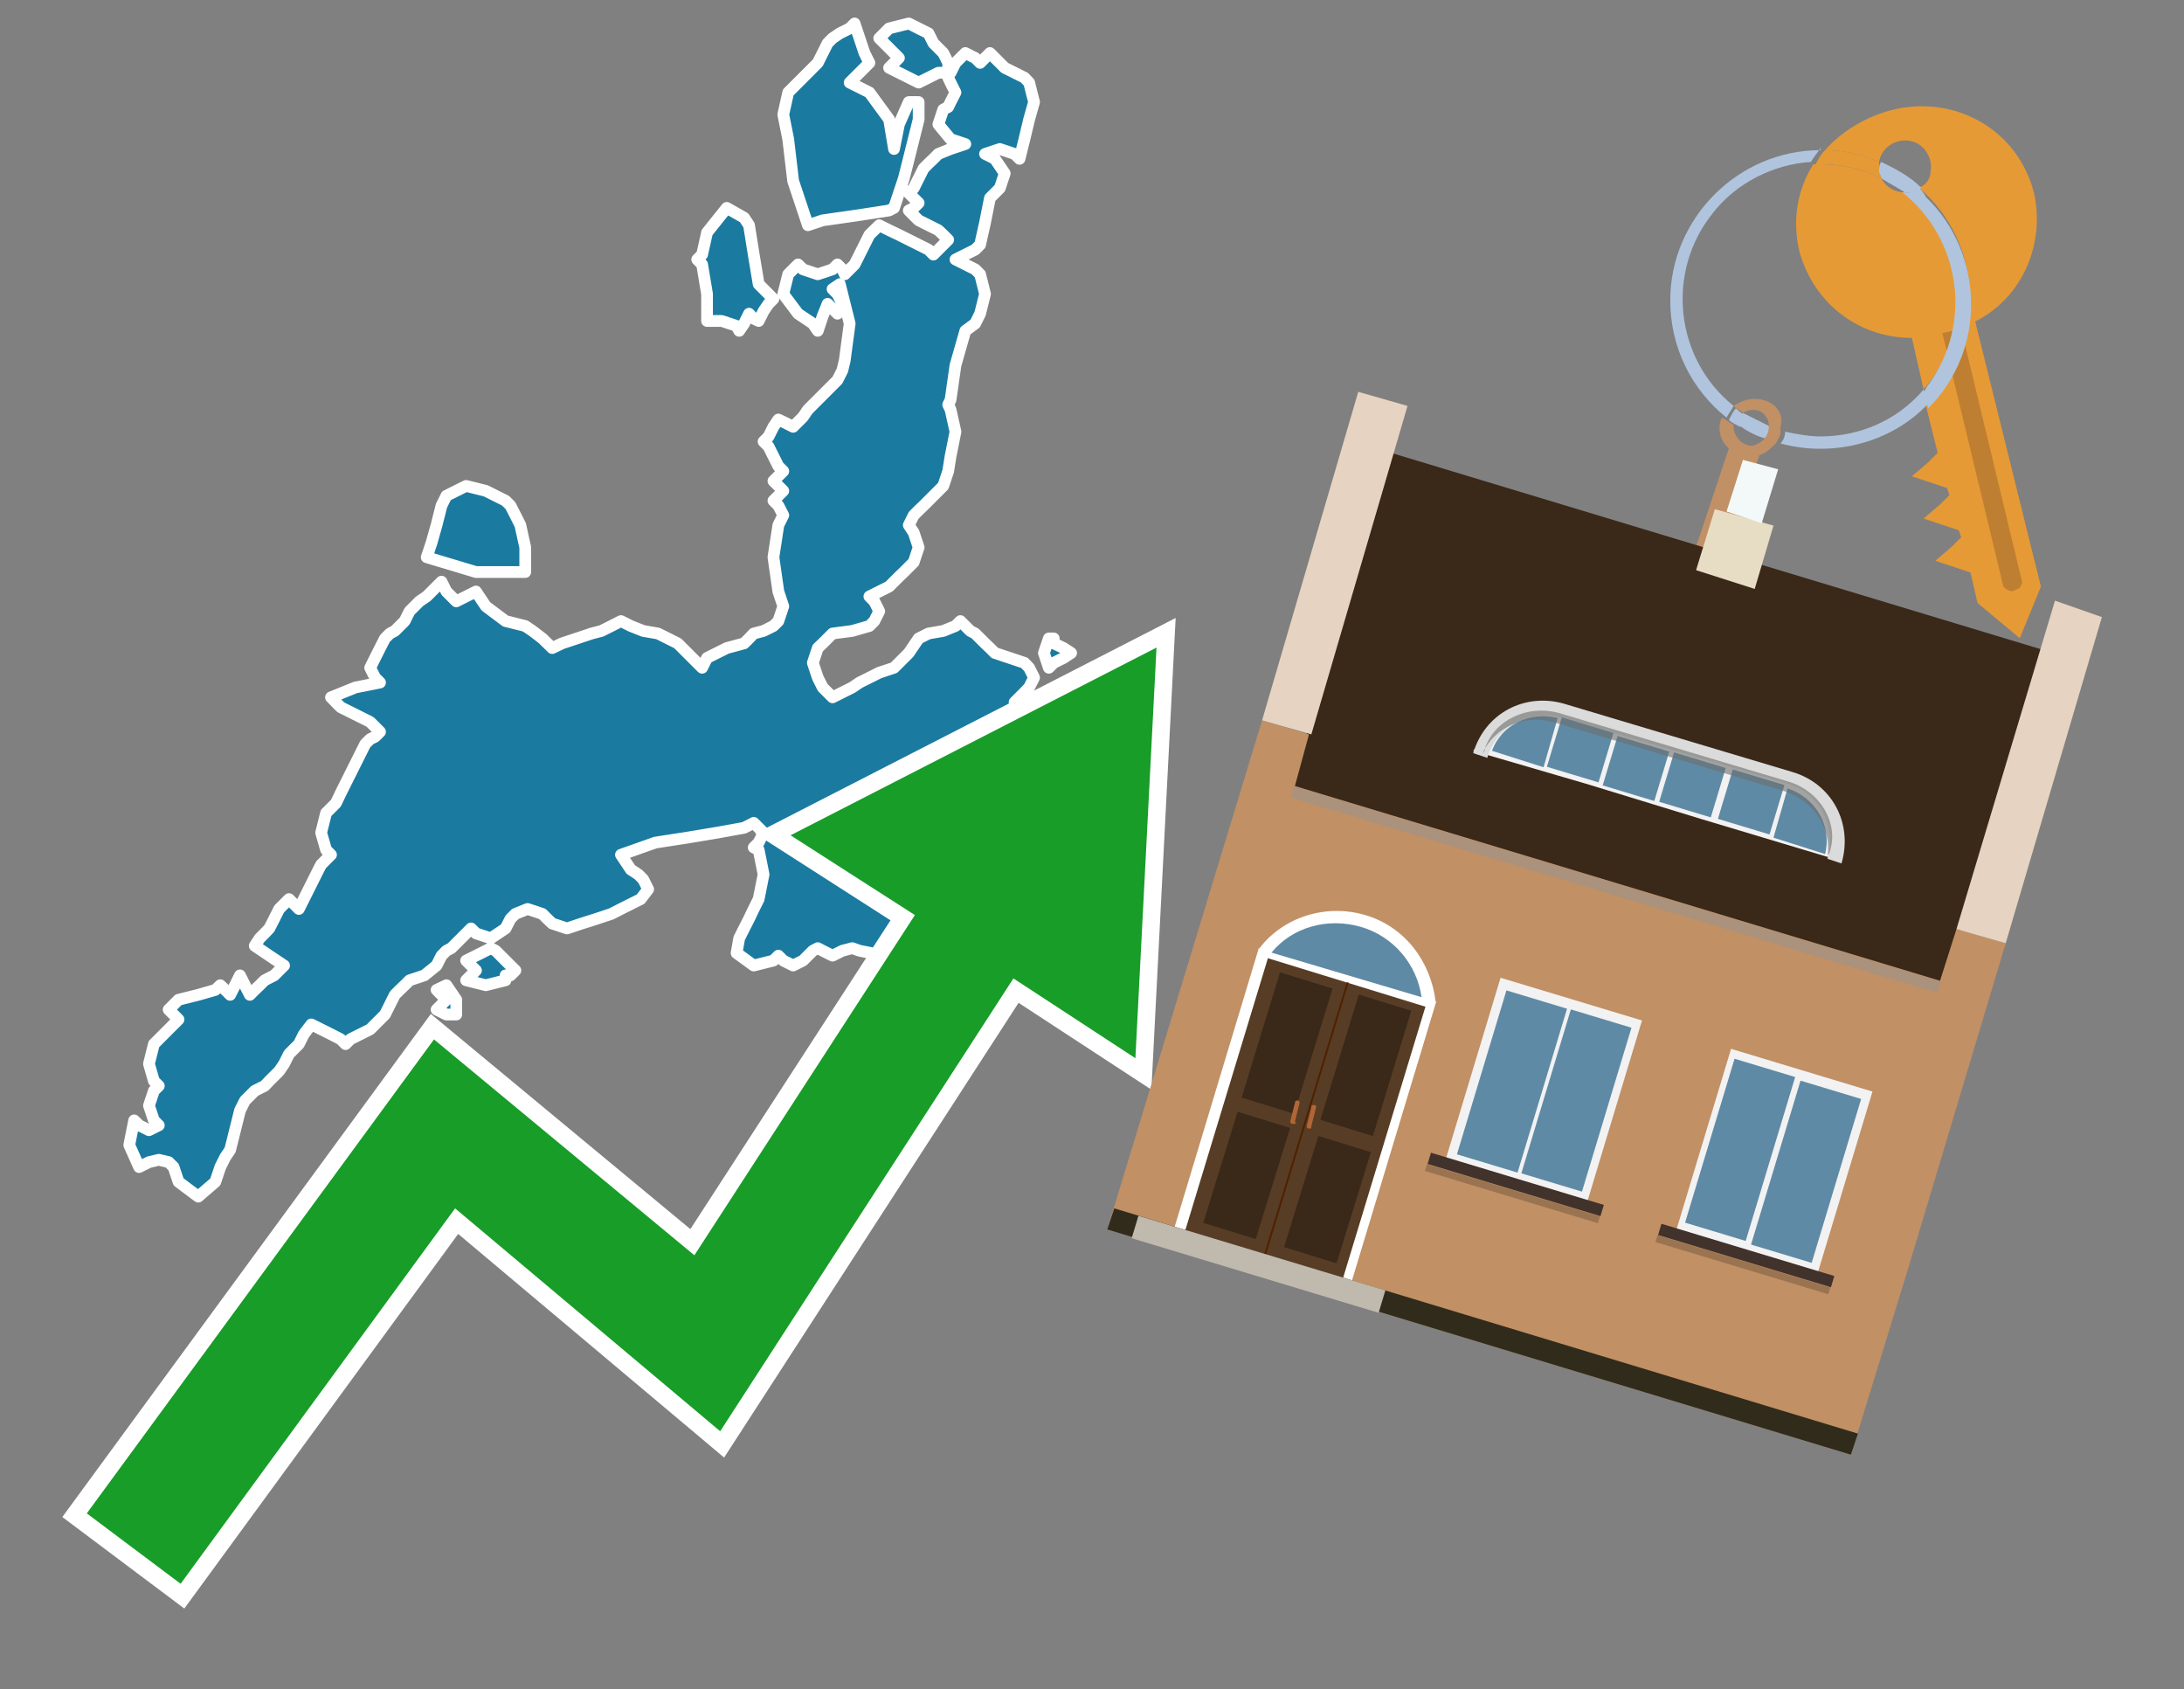 <?xml version="1.0" encoding="utf-8"?>
<!-- Generator: Adobe Illustrator 26.0.3, SVG Export Plug-In . SVG Version: 6.00 Build 0)  -->
<svg version="1.1" id="Text" xmlns="http://www.w3.org/2000/svg" xmlns:xlink="http://www.w3.org/1999/xlink" x="0px" y="0px"
	 width="93.1px" height="72px" viewBox="0 0 93.1 72" style="enable-background:new 0 0 93.1 72;" xml:space="preserve">
<rect x="0" y="0" width="93.1" height="72" fill="#808080" stroke="none"/>
<style type="text/css">
	.st0{fill:#1B7AA0;stroke:#FFFFFF;stroke-width:0.5;stroke-linejoin:round;}
	.st1{fill:none;stroke:#FFFFFF;stroke-width:1.5;stroke-miterlimit:10;}
	.st2{fill:#179D28;}
	.st3{fill:#E69A35;}
	.st4{fill:#B0C4DE;}
	.st5{fill:#C19065;}
	.st6{fill:#BF7F32;}
	.st7{fill-rule:evenodd;clip-rule:evenodd;fill:#3A2819;}
	.st8{fill-rule:evenodd;clip-rule:evenodd;fill:#C19065;}
	.st9{opacity:0.5;fill-rule:evenodd;clip-rule:evenodd;fill:#949494;}
	.st10{fill-rule:evenodd;clip-rule:evenodd;fill:#E6D3C1;}
	.st11{fill-rule:evenodd;clip-rule:evenodd;fill:#312B1B;}
	.st12{fill-rule:evenodd;clip-rule:evenodd;fill:#E7DDC4;}
	.st13{fill-rule:evenodd;clip-rule:evenodd;fill:#F3F9F8;}
	.st14{fill-rule:evenodd;clip-rule:evenodd;fill:#F2F2F2;}
	.st15{fill-rule:evenodd;clip-rule:evenodd;fill:#5F8AA5;}
	.st16{fill-rule:evenodd;clip-rule:evenodd;fill:#41322B;}
	.st17{opacity:0.2;fill-rule:evenodd;clip-rule:evenodd;}
	.st18{fill:#5F8AA5;}
	.st19{fill:#DADBDA;}
	.st20{fill:#BD7A53;}
	.st21{opacity:0.6;fill-rule:evenodd;clip-rule:evenodd;fill:#6D6E6D;}
	.st22{fill:#FFFFFF;}
	.st23{fill-rule:evenodd;clip-rule:evenodd;fill:#FFFFFF;}
	.st24{fill:#573D25;}
	.st25{fill:#3A2819;}
	.st26{fill:#502100;}
	.st27{fill-rule:evenodd;clip-rule:evenodd;fill:#C0B9AD;}
	.st28{fill:#B26635;}
</style>
<path class="st0" d="M19.03,43.24L18.61,43.03L18.82,42.82L19.03,42.61L18.82,42.4L18.61,42.19L19.03,41.99L19.45,42.61L19.45,43.24ZM21.55,41.78L20.71,41.99L19.87,41.78L20.08,41.57L20.29,41.36L20.08,41.15L19.87,40.94L20.29,40.73L20.71,40.52L20.92,40.41L21.13,40.52L21.34,40.73L21.55,40.94L21.76,41.15L21.97,41.36L21.76,41.57L21.55,41.57ZM20.29,24.38L18.19,23.75L18.4,23.12L18.61,22.38L18.82,21.55L19.03,21.13L19.87,20.71L20.71,20.92L21.13,21.13L21.55,21.34L21.76,21.55L21.97,21.96L22.18,22.38L22.39,23.33L22.39,24.38ZM40.52,3.1L40.73,2.68L41.15,2.26L41.57,2.47L41.78,2.68L41.99,2.47L42.2,2.26L42.41,2.47L42.62,2.68L42.83,2.89L43.25,3.1L43.67,3.31L43.87,3.52L44.08,4.35L43.87,5.09L43.67,5.93L43.46,6.77L43.25,6.56L42.62,6.35L41.99,6.56L42.41,6.77L42.83,7.39L42.62,8.02L42.41,8.23L42.2,8.44L41.99,9.49L41.78,10.43L41.57,10.64L41.15,10.85L40.73,11.06L41.15,11.27L41.57,11.48L41.78,11.69L41.99,12.53L41.78,13.37L41.57,13.79L41.15,14.1L40.73,15.57L40.52,17.04L40.42,17.25L40.52,17.46L40.73,18.4L40.52,19.45L40.42,20.08L40.21,20.71L40.0,20.92L39.79,21.13L39.58,21.34L39.37,21.55L39.16,21.75L38.95,21.96L38.74,22.38L38.95,22.7L39.16,23.33L38.95,23.96L38.74,24.17L38.53,24.38L38.32,24.58L38.11,24.79L37.9,25.0L37.48,25.21L37.06,25.42L37.27,25.63L37.48,26.05L37.27,26.47L37.06,26.68L36.33,26.89L35.49,27.0L35.28,27.21L35.07,27.42L34.86,27.62L34.65,28.25L34.86,28.88L35.07,29.3L35.49,29.72L35.91,29.51L36.33,29.3L36.64,29.09L37.06,28.88L37.48,28.67L38.11,28.46L38.74,27.83L39.16,27.21L39.58,27.0L40.21,26.89L40.73,26.68L40.94,26.47L41.15,26.68L41.36,26.89L41.57,27.0L41.78,27.21L41.99,27.42L42.2,27.62L42.41,27.83L43.04,28.04L43.67,28.25L43.87,28.46L44.08,28.88L43.87,29.3L43.67,29.51L43.46,29.72L43.25,29.93L43.67,30.14L44.08,29.93L44.5,29.72L44.92,30.14L44.71,30.56L44.5,30.98L44.29,31.4L44.08,31.5L43.87,31.71L43.67,31.92L43.87,32.13L44.08,32.34L44.5,32.55L44.92,33.18L43.67,33.81L42.41,34.02L41.99,34.23L41.57,34.44L41.78,34.65L41.99,35.49L42.2,36.22L42.41,36.43L40.73,36.64L39.16,36.22L39.37,35.91L39.58,35.49L38.95,35.07L38.32,35.28L37.48,35.49L36.64,35.7L37.06,35.91L37.48,36.12L38.11,36.22L38.74,37.48L38.53,38.74L38.32,39.16L38.74,39.57L39.16,39.36L39.37,39.16L39.58,38.32L40.52,37.48L41.57,37.69L41.99,37.9L42.41,38.95L42.62,39.99L42.83,39.57L43.25,39.16L43.67,39.78L43.46,40.41L43.25,40.52L43.46,40.73L43.67,41.36L43.46,41.99L43.25,42.19L42.83,42.4L42.41,42.61L41.78,42.82L41.15,43.03L40.94,43.24L40.73,43.03L40.52,42.82L40.42,42.19L40.0,41.57L39.58,41.15L39.79,40.73L40.0,40.31L39.58,39.99L39.16,40.2L38.95,40.41L38.74,40.52L37.69,40.73L36.64,40.52L36.33,40.41L35.91,40.52L35.49,40.73L35.07,40.52L34.86,40.41L34.65,40.52L34.44,40.73L34.23,40.94L33.81,41.15L33.39,40.94L33.18,40.73L32.97,40.94L32.13,41.15L31.4,40.62L31.51,39.99L31.72,39.57L31.93,39.16L32.13,38.74L32.34,38.32L32.55,37.27L32.34,36.22L32.13,36.12L32.34,35.91L32.55,35.49L32.13,35.07L31.72,35.28L30.56,35.49L29.3,35.7L27.94,35.91L26.47,36.43L26.89,37.06L27.21,37.27L27.42,37.48L27.63,37.9L27.31,38.32L26.89,38.53L26.47,38.74L26.06,38.95L25.43,39.16L24.8,39.36L24.17,39.57L23.54,39.36L23.33,39.16L23.12,38.95L22.49,38.74L21.97,38.95L21.76,39.16L21.55,39.57L20.92,39.99L20.29,39.78L20.08,39.57L19.87,39.78L19.66,39.99L19.45,40.2L19.24,40.41L19.03,40.52L18.82,40.73L18.61,41.15L18.09,41.57L17.46,41.78L17.25,41.99L17.04,42.19L16.83,42.4L16.62,42.82L16.41,43.24L16.2,43.45L15.99,43.66L15.78,43.87L15.36,44.08L14.94,44.29L14.73,44.5L14.52,44.29L14.11,44.08L13.69,43.87L13.27,43.66L12.95,44.08L12.74,44.5L12.53,44.71L12.32,44.92L12.11,45.34L11.9,45.65L11.69,45.86L11.48,46.07L11.28,46.28L10.86,46.49L10.44,46.91L10.23,47.33L10.02,48.17L9.81,49.01L9.6,49.32L9.39,49.74L9.18,50.37L8.45,51.0L7.61,50.37L7.4,49.74L7.19,49.53L6.77,49.43L6.35,49.53L5.93,49.74L5.51,48.8L5.72,47.75L5.93,47.96L6.35,48.17L6.77,47.96L6.56,47.75L6.35,47.12L6.56,46.49L6.77,46.28L6.56,46.07L6.35,45.34L6.56,44.5L6.77,44.29L6.98,44.08L7.19,43.87L7.4,43.66L7.61,43.45L7.4,43.24L7.19,43.03L7.4,42.82L7.61,42.61L8.45,42.4L9.18,42.19L9.39,41.99L9.6,42.19L9.81,42.4L10.02,41.99L10.23,41.57L10.44,41.99L10.65,42.4L10.86,42.19L11.07,41.99L11.28,41.78L11.69,41.57L12.11,41.15L11.48,40.73L10.86,40.31L11.07,39.99L11.28,39.78L11.48,39.57L11.69,39.16L11.9,38.74L12.11,38.53L12.32,38.32L12.53,38.53L12.74,38.74L12.95,38.32L13.16,37.9L13.37,37.48L13.58,37.06L13.69,36.85L13.9,36.64L14.11,36.43L13.9,36.22L13.69,35.49L13.9,34.65L14.11,34.44L14.32,34.23L14.52,33.81L14.73,33.39L14.94,32.97L15.15,32.55L15.36,32.13L15.57,31.71L15.78,31.5L15.99,31.4L16.2,31.19L15.99,30.98L15.78,30.77L15.36,30.56L14.94,30.35L14.52,30.14L14.11,29.72L15.15,29.3L16.2,29.09L15.99,28.88L15.78,28.46L15.99,28.04L16.2,27.62L16.41,27.21L16.62,27.0L16.83,26.89L17.04,26.68L17.25,26.47L17.46,26.05L17.88,25.63L18.19,25.42L18.4,25.21L18.61,25.0L18.82,24.79L19.03,25.21L19.45,25.63L19.87,25.42L20.29,25.21L20.71,25.84L21.55,26.47L22.39,26.68L22.7,26.89L23.12,27.21L23.54,27.62L23.96,27.42L24.59,27.21L25.22,27.0L25.64,26.89L26.06,26.68L26.47,26.47L26.89,26.68L27.42,26.89L28.05,27.0L28.47,27.21L28.89,27.42L29.09,27.62L29.3,27.83L29.51,28.04L29.72,28.25L29.93,28.46L30.14,28.04L30.98,27.62L31.72,27.42L31.93,27.21L32.13,27.0L32.55,26.89L32.97,26.68L33.18,26.47L33.39,25.84L33.18,25.21L32.97,23.75L33.18,22.38L33.39,21.96L33.18,21.55L32.97,21.34L33.18,21.13L33.39,20.92L33.18,20.71L32.97,20.5L33.18,20.29L33.39,20.08L33.18,19.87L32.97,19.45L32.76,19.03L32.55,18.82L32.76,18.61L32.97,18.19L33.18,17.88L33.39,17.98L33.81,18.19L34.23,17.77L34.44,17.46L34.65,17.25L34.86,17.04L35.07,16.83L35.28,16.62L35.49,16.41L35.7,16.2L35.91,15.78L36.01,15.36L36.22,13.79L35.8,12.11L35.49,12.32L35.7,12.53L35.91,12.95L35.7,13.37L35.49,13.16L35.28,12.95L35.07,13.47L34.86,14.1L34.65,13.79L34.02,13.37L33.39,12.53L33.6,11.69L33.81,11.48L34.02,11.27L34.23,11.48L34.86,11.69L35.49,11.48L35.7,11.27L35.91,11.48L36.01,11.69L36.22,11.48L36.43,11.27L36.64,10.85L36.85,10.43L37.06,10.01L37.48,9.6L37.9,9.81L38.32,10.01L38.74,10.22L39.16,10.43L39.58,10.64L39.79,10.85L40.0,10.64L40.21,10.43L40.42,10.22L40.21,10.01L40.0,9.81L39.58,9.6L39.16,9.39L38.95,9.18L38.74,8.97L38.95,8.86L39.16,8.65L38.95,8.44L38.74,8.23L38.95,8.02L39.16,7.6L39.37,7.18L39.58,6.97L39.79,6.77L40.0,6.56L40.52,6.35L41.15,6.14L40.52,5.93L40.0,5.3L40.21,4.67L40.42,4.56L40.52,4.35L40.73,3.94L40.52,3.52L40.42,3.31L40.42,3.1ZM30.14,12.53L29.93,11.27L29.72,11.06L29.93,10.85L30.14,9.91L30.98,8.86L31.72,9.28L31.93,9.6L32.13,10.85L32.34,12.11L32.55,12.32L32.76,12.53L32.97,12.74L32.76,12.95L32.55,13.26L32.34,13.68L32.13,13.58L31.93,13.37L31.72,13.79L31.51,14.1L31.4,13.89L30.77,13.68L30.14,13.68ZM45.55,31.4L46.5,31.92L46.29,32.55L46.08,32.34L45.87,32.13L45.66,32.34L45.45,32.55L45.24,32.34L45.13,32.13L44.92,31.92L44.71,31.71L44.5,31.5L44.5,31.4ZM44.92,27.42L45.34,27.62L45.66,27.83L45.34,28.04L44.92,28.25L44.71,28.46L44.5,27.83L44.71,27.21L44.92,27.21ZM40.0,3.1L39.58,3.31L39.16,3.52L38.74,3.31L38.32,3.1L37.9,2.89L38.11,2.68L38.32,2.47L38.11,2.26L37.9,2.05L37.69,1.84L37.48,1.63L37.69,1.42L37.9,1.21L38.74,1.0L39.58,1.42L39.79,1.84L40.0,2.05L40.21,2.26L40.42,2.68L40.42,3.1ZM39.16,5.09L38.95,5.93L38.74,6.77L38.53,7.6L38.32,8.23L38.11,8.86L37.9,8.97L36.54,9.18L35.07,9.39L34.44,9.6L33.81,7.71L33.6,5.93L33.39,4.88L33.6,3.94L33.81,3.73L34.02,3.52L34.23,3.31L34.44,3.1L34.65,2.89L34.86,2.68L35.07,2.26L35.28,1.84L35.49,1.63L35.8,1.42L36.22,1.21L36.43,1.0L36.64,1.63L36.85,2.26L37.06,2.68L36.64,3.1L36.22,3.52L37.06,3.94L37.9,5.09L38.11,6.35L38.32,5.3L38.74,4.35L39.16,4.35Z"/>
<polygon class="st1" points="49.3,27.6 33.7,35.6 39,39 29.6,53.5 18.5,44.3 3.7,64.5 7.7,67.5 19.4,51.5 30.7,61 43.2,41.7 
	48.4,45.1 "/>
<polygon class="st2" points="49.3,27.6 33.7,35.6 39,39 29.6,53.5 18.5,44.3 3.7,64.5 7.7,67.5 19.4,51.5 30.7,61 43.2,41.7 
	48.4,45.1 "/>
<path class="st3" d="M80.2,7.6c0-0.1-0.1-0.2-0.1-0.3c0-0.1,0-0.3,0-0.4c-0.7-0.3-1.5-0.5-2.3-0.5c-0.2,0.2-0.3,0.4-0.4,0.6
	c0.1,0,0.2,0,0.3,0C78.5,7,79.4,7.2,80.2,7.6z"/>
<path class="st4" d="M77.6,6.4c-3.5,0-6.4,2.9-6.4,6.4c0,2,0.9,3.8,2.4,5c0.1-0.2,0.2-0.3,0.3-0.5c-2.5-2-2.9-5.7-0.9-8.2
	c1-1.3,2.6-2.1,4.2-2.2c0.1-0.2,0.3-0.4,0.4-0.6V6.4z"/>
<path class="st3" d="M84.2,13.7c2-1,3-3.3,2.5-5.5C86,5.5,83.3,4,80.6,4.7c-1.1,0.3-2.1,0.9-2.8,1.7c0.8,0,1.6,0.2,2.3,0.5
	c0.1-0.6,0.7-1,1.3-0.9c0.6,0.1,1,0.7,0.9,1.3c0,0.3-0.2,0.6-0.5,0.7c2.7,2.3,2.9,6.4,0.6,9c-0.1,0.1-0.2,0.2-0.3,0.3l0.5,2
	l-0.4,0.4l-0.7,0.6l0.9,0.3l0.6,0.2l0.1,0.3l-0.4,0.4L82,22.1l0.9,0.3l0.6,0.2l0.1,0.3l-0.4,0.4l-0.7,0.6l0.9,0.3l0.6,0.2l0.3,1.3
	l1.8,1.5L87,25L84.2,13.7z"/>
<path class="st3" d="M81.2,8.2c-0.4,0-0.8-0.2-1-0.6C79.4,7.2,78.5,7,77.6,7c-0.1,0-0.2,0-0.3,0c-0.7,1.1-0.9,2.4-0.6,3.7
	c0.6,2.2,2.5,3.7,4.8,3.7l0.5,2.2c2.1-2.4,1.9-6.1-0.6-8.2C81.3,8.3,81.2,8.3,81.2,8.2z"/>
<path class="st4" d="M74.1,18.1c0.4,0.3,0.8,0.5,1.2,0.6c0.1-0.1,0.2-0.3,0.2-0.5l0,0c-0.4-0.2-0.8-0.4-1.2-0.6
	C74.2,17.8,74.1,17.9,74.1,18.1z"/>
<path class="st4" d="M74.4,17.7c-0.2-0.1-0.3-0.2-0.4-0.3c-0.1,0.1-0.2,0.3-0.3,0.5c0.1,0.1,0.3,0.2,0.5,0.3
	C74.1,17.9,74.2,17.8,74.4,17.7z"/>
<path class="st5" d="M74.8,17c-0.3,0-0.6,0.1-0.9,0.3c0.1,0.1,0.3,0.2,0.4,0.3c0.3-0.2,0.8-0.2,1,0.2c0.1,0.1,0.1,0.3,0.1,0.4l0,0
	c0,0.4-0.3,0.7-0.7,0.8c-0.4,0-0.7-0.3-0.8-0.7c0,0,0,0,0-0.1v-0.1c-0.2-0.1-0.3-0.2-0.5-0.3c-0.2,0.4-0.1,1,0.3,1.3l-1.7,5.1
	l1.3,0.3l1.7-5.1c0.3-0.1,0.5-0.3,0.7-0.5c0.1-0.2,0.2-0.3,0.2-0.5c0-0.1,0-0.1,0-0.2C76.1,17.5,75.5,17,74.8,17z"/>
<path class="st6" d="M86,25.1l-0.2,0.1c-0.2,0-0.3-0.1-0.4-0.2l0,0l-2.6-10.8l0.8-0.2l2.6,10.8C86.2,24.9,86.1,25.1,86,25.1L86,25.1
	z"/>
<path class="st4" d="M80.1,7.3c0,0.1,0.1,0.2,0.1,0.3c0.3,0.2,0.7,0.4,1,0.6c0.1,0,0.2,0,0.3,0c0.1,0,0.3-0.1,0.4-0.2
	c-0.5-0.5-1.1-0.8-1.7-1.1C80.1,7,80.1,7.2,80.1,7.3z"/>
<path class="st4" d="M77.6,18.6c-0.5,0-1-0.1-1.5-0.2c0,0.2-0.1,0.4-0.2,0.5c2.2,0.6,4.7,0,6.3-1.7L82,16.6
	C80.9,17.9,79.3,18.6,77.6,18.6z"/>
<path class="st4" d="M81.8,8c-0.1,0.1-0.2,0.1-0.4,0.2c-0.1,0-0.2,0-0.3,0c2.5,2,3,5.6,1.1,8.2c-0.1,0.1-0.1,0.2-0.2,0.3l0.2,0.7
	c2.5-2.5,2.4-6.6-0.1-9C82,8.2,81.9,8.1,81.8,8L81.8,8z"/>
<g>
	<polygon class="st7" points="82.9,42 55,33.6 59.3,19.3 87.1,27.7 82.9,42 	"/>
	<polygon class="st8" points="81.3,54.2 85.5,40.2 83.4,39.6 82.7,41.8 55.2,33.5 55.8,31.3 53.8,30.7 47.2,52.4 78.9,62 	"/>
	
		<rect x="54.5" y="37.7" transform="matrix(0.957 0.289 -0.289 0.957 13.909 -18.316)" class="st9" width="28.8" height="0.5"/>
	<polygon class="st10" points="85.5,40.2 83.4,39.6 87.6,25.6 89.6,26.3 85.5,40.2 	"/>
	<polygon class="st10" points="55.9,31.3 53.8,30.7 57.9,16.7 60,17.3 55.9,31.3 	"/>
	<polygon class="st11" points="78.9,62 79.2,61.1 47.5,51.5 47.2,52.4 78.9,62 	"/>
	<polygon class="st12" points="75.6,22.4 73.1,21.7 72.3,24.3 74.8,25.1 75.6,22.4 	"/>
	<polygon class="st13" points="75.8,20 74.3,19.6 73.6,21.8 75.1,22.3 75.8,20 	"/>
	<g>
		
			<rect x="62.7" y="42.5" transform="matrix(-0.957 -0.289 0.289 -0.957 115.347 110.133)" class="st14" width="6.3" height="8.2"/>
		<g>
			
				<rect x="63.6" y="45.6" transform="matrix(0.289 -0.957 0.957 0.289 2.833 97.694)" class="st15" width="7.3" height="2.7"/>
			
				<rect x="60.8" y="44.8" transform="matrix(0.289 -0.957 0.957 0.289 1.662 94.435)" class="st15" width="7.3" height="2.7"/>
		</g>
		
			<rect x="60.8" y="50.2" transform="matrix(-0.957 -0.289 0.289 -0.957 111.902 117.445)" class="st16" width="7.7" height="0.5"/>
		
			<rect x="60.7" y="50.7" transform="matrix(-0.957 -0.289 0.289 -0.957 111.55 118.193)" class="st17" width="7.7" height="0.3"/>
	</g>
	<g>
		
			<rect x="72.4" y="45.4" transform="matrix(-0.957 -0.289 0.289 -0.957 133.617 118.741)" class="st14" width="6.3" height="8.2"/>
		<g>
			
				<rect x="73.3" y="48.6" transform="matrix(0.289 -0.957 0.957 0.289 6.95 109.146)" class="st15" width="7.3" height="2.7"/>
			
				<rect x="70.6" y="47.7" transform="matrix(0.289 -0.957 0.957 0.289 5.779 105.888)" class="st15" width="7.3" height="2.7"/>
		</g>
		
			<rect x="70.5" y="53.1" transform="matrix(-0.957 -0.289 0.289 -0.957 130.172 126.053)" class="st16" width="7.7" height="0.5"/>
		
			<rect x="70.4" y="53.6" transform="matrix(-0.957 -0.289 0.289 -0.957 129.82 126.801)" class="st17" width="7.7" height="0.3"/>
	</g>
	<g>
		<path class="st14" d="M76.3,33c2,0.6,2.2,3.7,2.2,3.7l0,0l-6-1.8l-4.9-1.5L62.8,32l0,0c0,0,1.9-2.4,3.9-1.8L76.3,33z"/>
		<path class="st18" d="M77.8,36.4c0.3-1.2-0.4-2.4-1.6-2.8l-0.6,2.1L77.8,36.4z"/>
		<g>
			<path class="st19" d="M76.2,33.4c1.4,0.4,2.1,1.9,1.7,3.2l0.6,0.2c0.5-1.7-0.4-3.4-2.1-3.9l-9.7-2.9c-1.7-0.5-3.4,0.4-3.9,2.1
				l0.6,0.2c0.4-1.4,1.9-2.1,3.2-1.7L76.2,33.4z"/>
		</g>
		<g>
			<path class="st20" d="M74.1,35.4L74.1,35.4L74.1,35.4C74.1,35.4,74.1,35.4,74.1,35.4C74.1,35.4,74.1,35.4,74.1,35.4z"/>
			
				<rect x="74.4" y="35.2" transform="matrix(0.289 -0.957 0.957 0.289 18.881 96.43)" class="st19" width="0" height="0.6"/>
		</g>
		<g>
			<path class="st18" d="M63.6,32l2.2,0.7l0.6-2.1C65.2,30.3,64,30.9,63.6,32z"/>
		</g>
		<g>
			
				<rect x="64.7" y="32.3" transform="matrix(0.289 -0.957 0.957 0.289 14.812 85.112)" class="st19" width="0" height="0.6"/>
		</g>
		
			<rect x="73.5" y="33.1" transform="matrix(0.957 0.289 -0.289 0.957 13.093 -20.124)" class="st18" width="2.3" height="2.2"/>
		
			<rect x="71" y="32.4" transform="matrix(0.957 0.289 -0.289 0.957 12.78 -19.459)" class="st18" width="2.3" height="2.2"/>
		
			<rect x="68.6" y="31.7" transform="matrix(0.957 0.289 -0.289 0.957 12.466 -18.794)" class="st18" width="2.3" height="2.2"/>
		
			<rect x="66.2" y="30.9" transform="matrix(0.957 0.289 -0.289 0.957 12.153 -18.129)" class="st18" width="2.3" height="2.2"/>
		<path class="st21" d="M66.5,30.4c-1.4-0.4-2.8,0.3-3.2,1.5c0,0.1,0,0.1-0.1,0.2c0.5-1.1,1.8-1.7,3.1-1.3l9.7,2.9
			c1.3,0.4,2.1,1.6,1.9,2.8c0-0.1,0.1-0.1,0.1-0.2c0.4-1.2-0.4-2.6-1.8-3L66.5,30.4z"/>
	</g>
	<g>
		<path class="st22" d="M61.2,42.7c-0.2-1.7-1.3-3.2-3-3.7c-1.7-0.5-3.5,0.1-4.5,1.4l-0.9,3.1c0.2,1.7,1.3,3.1,3,3.6
			c1.7,0.5,3.5-0.1,4.5-1.4L61.2,42.7z"/>
		
			<rect x="51.7" y="41.3" transform="matrix(0.957 0.289 -0.289 0.957 16.119 -14.054)" class="st23" width="7.9" height="12.4"/>
		<g transform="matrix( 0.861, 0, 0, 0.861, 2148,666.7) ">
			<g>
				<g id="Symbol_9_0_Layer2_0_MEMBER_8_MEMBER_12_MEMBER_0_FILL_00000060021201590598459050000000066037270783187345_">
					<path class="st24" d="M-2432-726.9l7.8,2.4l-4.1,13.5l-7.8-2.4L-2432-726.9z"/>
				</g>
			</g>
		</g>
		<g transform="matrix( 0.861, 0, 0, 0.861, 2148,666.7) ">
			<g>
				<g id="Symbol_9_0_Layer2_0_MEMBER_8_MEMBER_12_MEMBER_2_MEMBER_1_FILL_00000132060489121638774550000007330903994898771113_">
					<path class="st25" d="M-2435.2-713.8l1.7-5.5l2.6,0.8l-1.7,5.5L-2435.2-713.8z"/>
				</g>
			</g>
		</g>
		<g transform="matrix( 0.861, 0, 0, 0.861, 2148,666.7) ">
			<g>
				<g id="Symbol_9_0_Layer2_0_MEMBER_8_MEMBER_12_MEMBER_2_MEMBER_1_FILL_00000176730692291766165980000016523489373208341399_">
					<path class="st25" d="M-2433.3-720l1.9-6.2l2.6,0.8l-1.9,6.2L-2433.3-720z"/>
				</g>
			</g>
		</g>
		<g transform="matrix( 0.861, 0, 0, 0.861, 2148,666.7) ">
			<g>
				<g id="Symbol_9_0_Layer2_0_MEMBER_8_MEMBER_12_MEMBER_2_MEMBER_1_FILL_00000082362931983957889100000005224260879095784090_">
					<path class="st26" d="M-2432.2-712.2l4.1-13.5l0.1,0l-4.1,13.5L-2432.2-712.2z"/>
				</g>
			</g>
		</g>
		<rect x="53.2" y="48.4" transform="matrix(0.289 -0.957 0.957 0.289 -13.453 89.698)" class="st27" width="1" height="11"/>
		<path class="st28" d="M55.1,47.9L55.1,47.9c-0.1,0-0.1-0.1-0.1-0.1l0.2-0.8c0-0.1,0.1-0.1,0.1-0.1l0,0c0.1,0,0.1,0.1,0.1,0.1
			l-0.2,0.8C55.3,47.9,55.2,47.9,55.1,47.9z"/>
		<g transform="matrix( 0.861, 0, 0, 0.861, 2148,666.7) ">
			<g>
				<g id="Symbol_9_0_Layer2_0_MEMBER_8_MEMBER_12_MEMBER_2_MEMBER_1_FILL_00000013159148457552116620000004647169029062916774_">
					<path class="st25" d="M-2428.6-711.8l1.7-5.5l-2.6-0.8l-1.7,5.5L-2428.6-711.8z"/>
				</g>
			</g>
		</g>
		<g transform="matrix( 0.861, 0, 0, 0.861, 2148,666.7) ">
			<g>
				<g id="Symbol_9_0_Layer2_0_MEMBER_8_MEMBER_12_MEMBER_2_MEMBER_1_FILL_00000048498788352989995860000015174018544838236605_">
					<path class="st25" d="M-2426.8-718.1l1.9-6.2l-2.6-0.8l-1.9,6.2L-2426.8-718.1z"/>
				</g>
			</g>
		</g>
		<path class="st28" d="M55.8,48.1L55.8,48.1c0.1,0,0.1,0,0.1-0.1l0.2-0.8c0-0.1,0-0.1-0.1-0.1l0,0c-0.1,0-0.1,0-0.1,0.1l-0.2,0.8
			C55.7,48,55.7,48.1,55.8,48.1z"/>
		<g>
			<path class="st18" d="M60.6,42.5c-0.2-1.4-1.2-2.6-2.6-3s-2.9,0-3.8,1.1L60.6,42.5z"/>
		</g>
	</g>
</g>
</svg>
